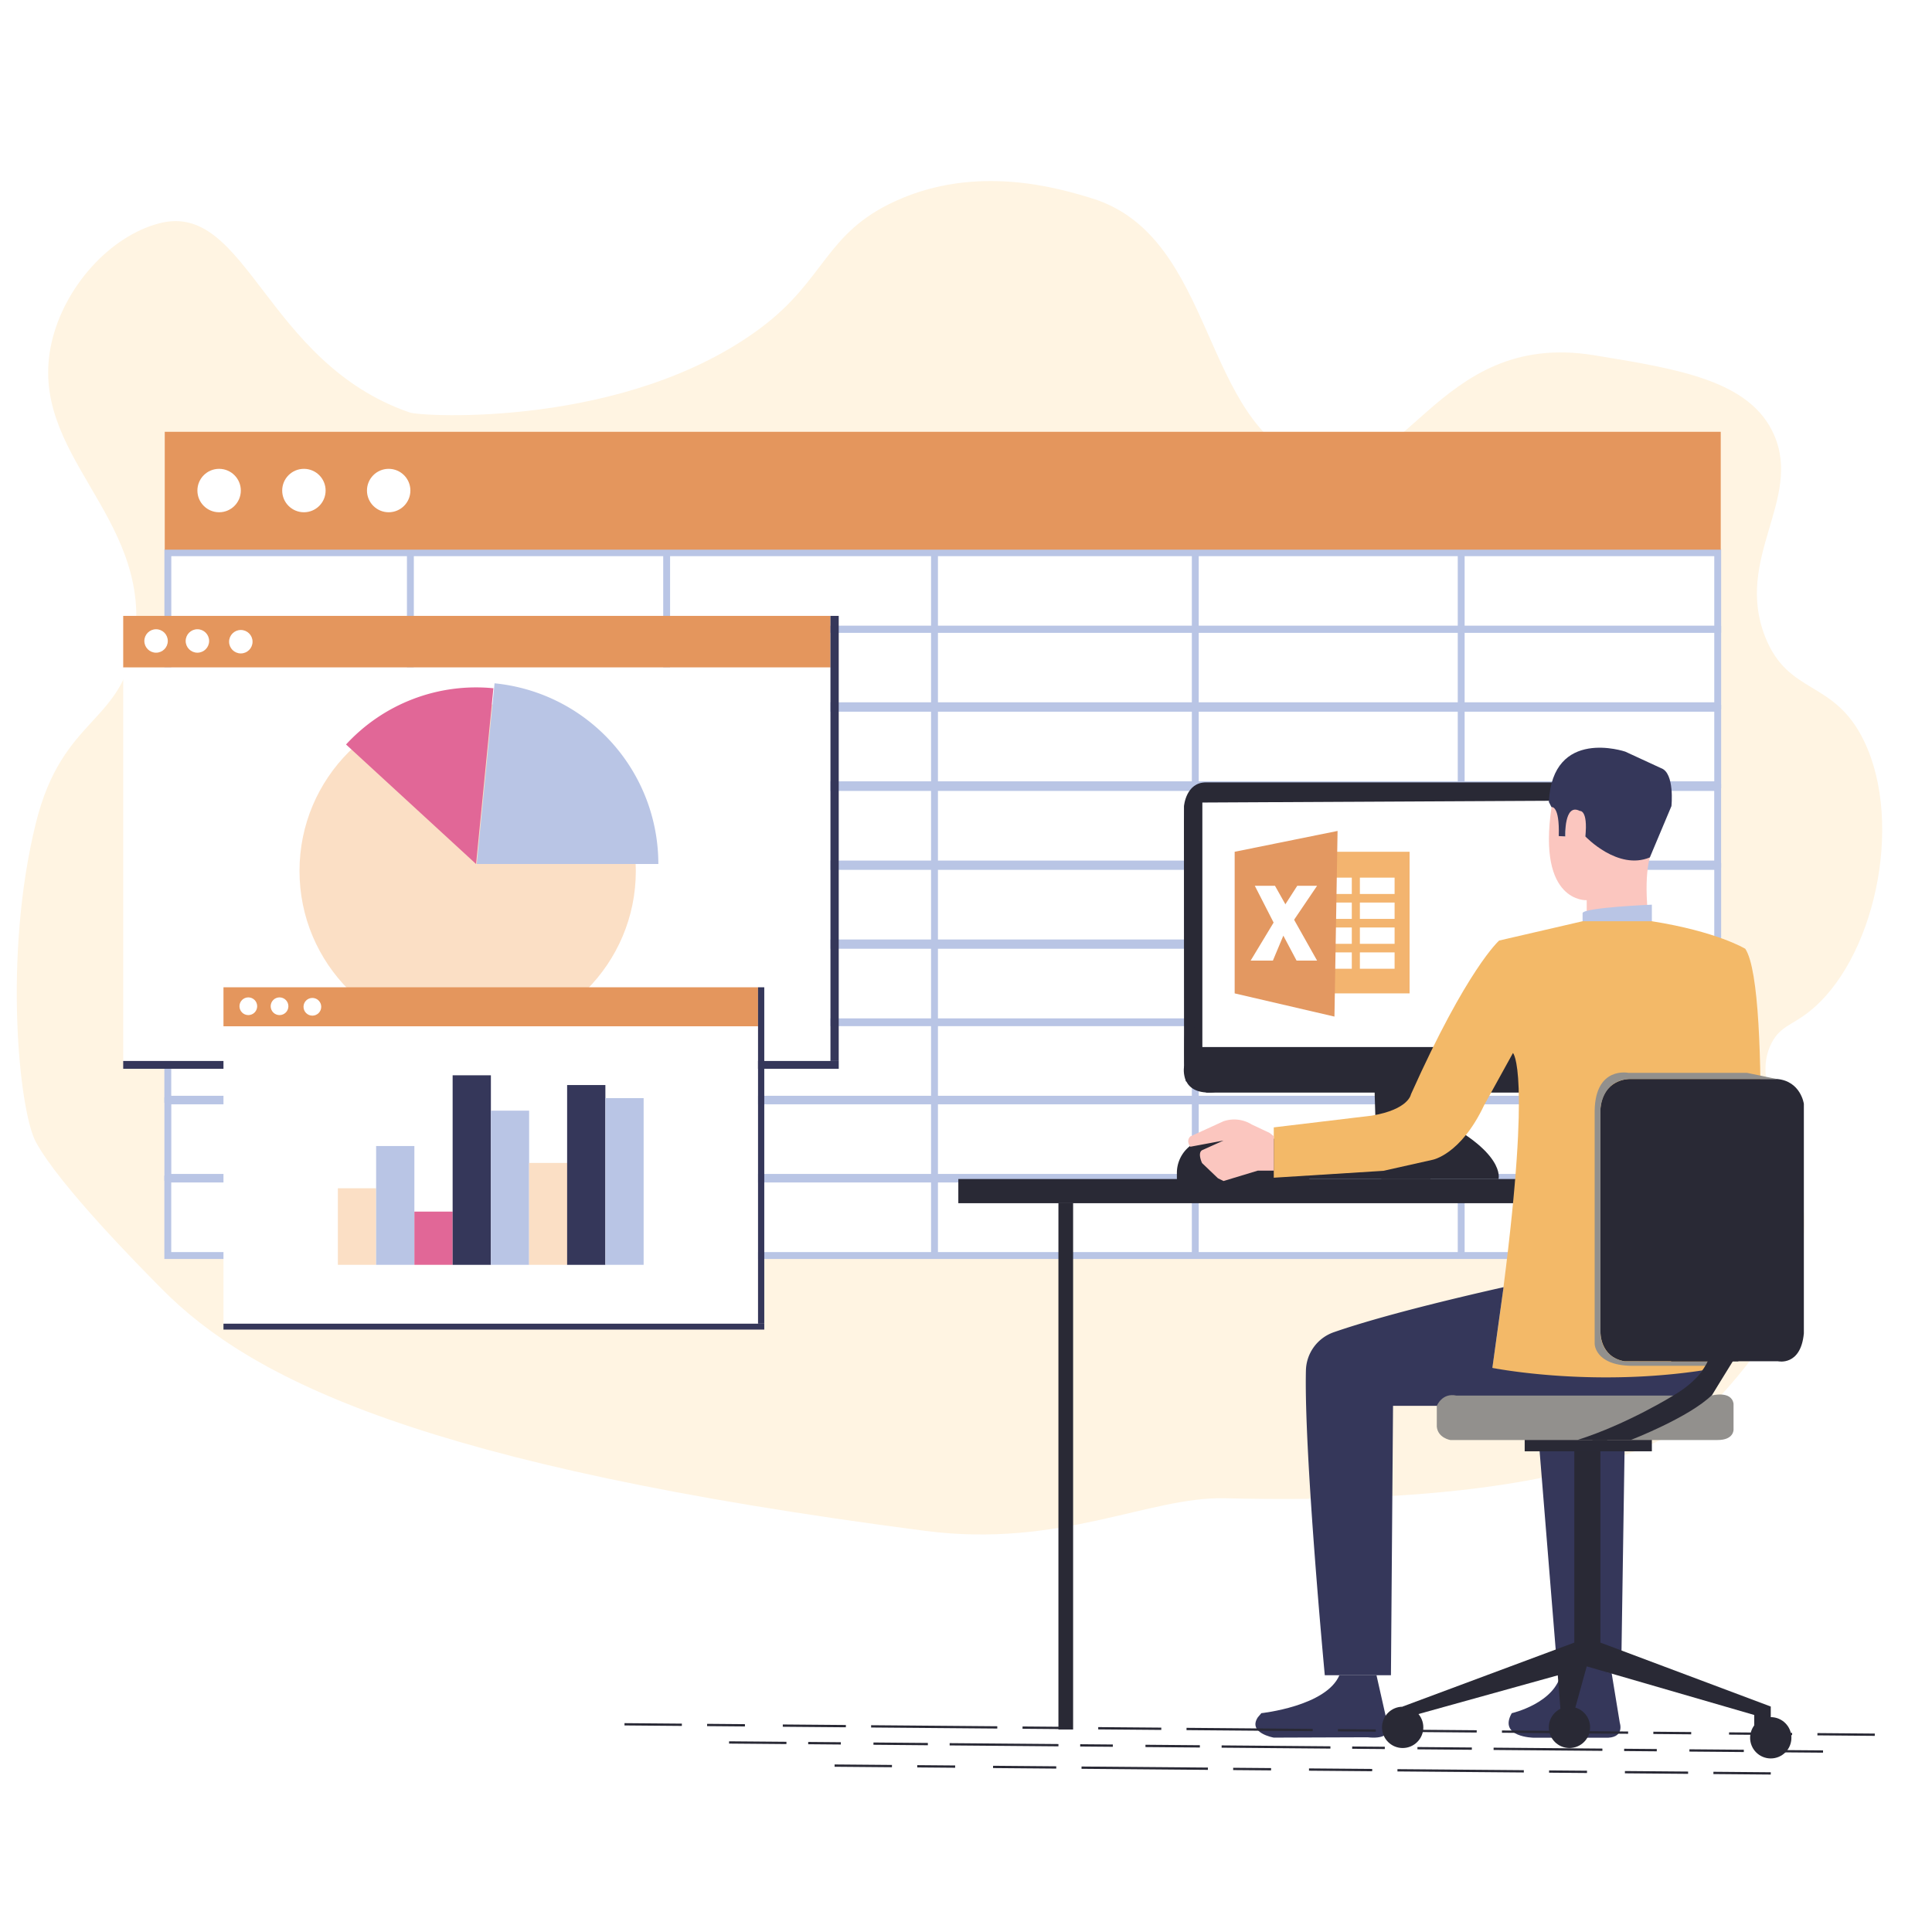 <svg id="Layer_1" data-name="Layer 1" xmlns="http://www.w3.org/2000/svg" viewBox="0 0 841.89 841.89"><defs><style>.cls-1{fill:#fff;}.cls-2{fill:#fff4e2;}.cls-15,.cls-16,.cls-17,.cls-18,.cls-19,.cls-20,.cls-21,.cls-3{fill:none;stroke-miterlimit:10;}.cls-3{stroke:#b9c5e5;stroke-width:3px;}.cls-4{fill:#e4965d;}.cls-5{fill:#292935;}.cls-6{fill:#fbc6bf;}.cls-7{fill:#35375a;}.cls-8{fill:#b9c5e5;}.cls-9{fill:#f3b968;}.cls-10{fill:#92908d;}.cls-11{fill:#f3b46f;}.cls-12{fill:#e39861;}.cls-13{fill:#fbdfc5;}.cls-14{fill:#e16797;}.cls-15,.cls-16,.cls-17,.cls-18,.cls-19,.cls-20,.cls-21{stroke:#292935;}.cls-16{stroke-dasharray:16.49 16.49 27.49 11;}.cls-17{stroke-dasharray:54.98 11 16.49 16.49 27.49 11;}.cls-18{stroke-dasharray:14.22 14.22 23.71 9.48;}.cls-19{stroke-dasharray:47.41 9.48 14.22 14.22 23.71 9.48;}.cls-20{stroke-dasharray:16.52 16.52 27.54 11.01;}.cls-21{stroke-dasharray:55.07 11.01 16.52 16.52 27.54 11.01;}</style></defs><rect class="cls-1" width="841.89" height="841.89"/><path class="cls-2" d="M598.89,667.1c-219.27-28.44-293.81-66.16-332.65-105.36-9.56-9.66-44.76-45.21-55-64.18-7.24-13.49-14.29-80.81,0-138.75,11.7-47.41,38.29-43,43.18-80.31,7.12-54.44-47.29-80.41-36.31-129.14,5.47-24.26,25.43-46.53,47.1-52.09,38.06-9.76,46,60.77,109,82.48,5.37,1.85,94.49,6.88,153-36.9,28.29-21.15,27.87-41.29,58.88-55.34,35.25-16,70.46-5.68,85.37-1.09,54.49,16.79,47.25,99.09,95,115.18,41.34,13.92,54-58.17,123.77-46.81,37.17,6.05,68.19,11.1,78.5,34.73,12.26,28.11-17.32,53.83-3.92,87.9,10.16,25.85,30.08,18.37,43.17,45.58,17.51,36.38,4.24,96.2-24.53,118.28-7.29,5.6-11.94,6-15.7,13C957.43,473.83,979,497.35,981.59,527c3.22,37.4-25.19,69-36.31,81.39-10.35,11.52-47.5,48.64-215.88,44.49C696.37,652.08,657.65,674.72,598.89,667.1Z" transform="translate(-195.65 0)"/><rect class="cls-1" x="73.14" y="241.34" width="676.69" height="305.78"/><line class="cls-3" x1="636.73" y1="241.34" x2="636.73" y2="547.1"/><line class="cls-3" x1="520.86" y1="241.34" x2="520.86" y2="547.1"/><rect class="cls-3" x="73.14" y="240.86" width="675.37" height="33.34"/><rect class="cls-4" x="71.79" y="188.16" width="678.04" height="51.36"/><circle class="cls-1" cx="95.48" cy="213.76" r="9.46"/><circle class="cls-1" cx="132.43" cy="213.76" r="9.46"/><circle class="cls-1" cx="169.37" cy="213.76" r="9.46"/><rect class="cls-3" x="73.14" y="274.2" width="675.37" height="33.34"/><rect class="cls-3" x="73.14" y="308.63" width="675.37" height="33.34"/><rect class="cls-3" x="73.12" y="343.16" width="675.37" height="33.34"/><rect class="cls-3" x="73.14" y="377.55" width="675.37" height="33.34"/><rect class="cls-3" x="73.12" y="411.93" width="675.37" height="33.34"/><rect class="cls-3" x="73.12" y="445.66" width="675.37" height="33.34"/><rect class="cls-3" x="73.14" y="479.72" width="675.37" height="33.34"/><rect class="cls-3" x="73.12" y="513.77" width="675.37" height="33.34"/><path class="cls-5" d="M797.57,475.05v38.72h51.07s3.6-11.93-29.44-27.67l.3-11.05Z" transform="translate(-195.65 0)"/><path class="cls-5" d="M527.75,496.21H555.6a14.91,14.91,0,0,1,14.91,14.91v2.12a9.75,9.75,0,0,1-9.75,9.75H522.59a9.75,9.75,0,0,1-9.75-9.75v-2.12A14.91,14.91,0,0,1,527.75,496.21Z"/><path class="cls-5" d="M903.65,351.32V476.1H721.16c.86-1.81-9.58,2.81-9.46-13.52l-.12-111.26s.8-10.39,9.58-10.39h173S903.65,340.77,903.65,351.32Z" transform="translate(-195.65 0)"/><polygon class="cls-1" points="700.34 348.81 523.94 349.71 523.94 456.27 700.34 456.27 700.34 348.81"/><path class="cls-5" d="M819,475.05v38.72H762.22s-4-11.93,32.74-27.67l-.33-11.05Z" transform="translate(-195.65 0)"/><polygon class="cls-5" points="733.9 513.77 417.6 513.77 417.6 524.31 700.34 524.31 733.9 524.31 733.9 513.77"/><rect class="cls-5" x="693.94" y="524.31" width="6.4" height="229.34"/><rect class="cls-5" x="461.22" y="524.31" width="6.4" height="229.34"/><path class="cls-5" d="M711.58,351.32l.1,112.84s-2.46,11.94,10.84,11.94S717,463.48,717,463.48Z" transform="translate(-195.65 0)"/><ellipse class="cls-5" cx="516.91" cy="458.38" rx="0.87" ry="12.92"/><path class="cls-6" d="M915.47,371.09s-3.61,6.76-1.8,26.13l-26.59,2.71v-7.66s-21.62,1.35-15.32-40.56l2.71-8.11.9,13.07-.45,7.66,2.85.15.6-17.72,9.61.3-1.5,17.42Z" transform="translate(-195.65 0)"/><path class="cls-7" d="M886.48,364.48s14.16,15,28.11,9.14L924,351.26s1.5-14.42-4.51-16.52l-15.62-7.21s-31.74-10.81-33.29,21.93l1.15,2.25s3.61-1,3.16,12.62l2.85.15s-.6-14.72,6.31-11.11C884.08,353.37,887.68,352.77,886.48,364.48Z" transform="translate(-195.65 0)"/><path class="cls-8" d="M915.47,401.43v-7.21s-29,1.2-30.19,3.6v6.61h30.19Z" transform="translate(-195.65 0)"/><path class="cls-9" d="M956.17,413.44s-12.31-7.52-40.7-12H885.28l-36.35,8.41s-13.81,12-38.44,67c0,0-.91,6.61-17.13,9.31l-42.65,5.11v21.93l47.76-3,21.33-4.78s12.31-2.1,22.53-23.73l12.61-22.83s8,7.29-4.14,102.1c-1.36,10.59-3,22.28-4.87,35.17,0,0,44.76,10.52,98.23,0L960.38,573S968.19,431.47,956.17,413.44Z" transform="translate(-195.65 0)"/><path class="cls-7" d="M776.84,580.54c11.1-3.87,32.8-10.33,74-19.64l-4.87,35.17s46,9.32,98.23,0L930,612.6H802.68L801.77,730H772.94s-9.09-96.64-8.22-132.84A18.09,18.09,0,0,1,776.84,580.54Z" transform="translate(-195.65 0)"/><polygon class="cls-7" points="707.95 630.02 706.45 728.54 678.82 730.04 670.71 630.02 707.95 630.02"/><path class="cls-7" d="M795.47,730l4.2,18.63s5.71,9.91-8.11,8.41l-40.85.15s-11.47-2-6.94-8.86l1.53-1.8s28.24-3,34-16.53Z" transform="translate(-195.65 0)"/><path class="cls-7" d="M897.89,728.77l3.61,22s2.4,6.92-6.61,6.46l-30.94,0s-15.49-.18-9.54-10.69c0,0,19.16-4.35,21.56-17.8Z" transform="translate(-195.65 0)"/><path class="cls-6" d="M728.82,497l-14.46,2.7s-2.1-2.4,0-4.5l14.46-6.61A14.51,14.51,0,0,1,741.1,490l7.81,3.69,1.8,1.42v15h-6.94l-14.95,4.53-2.44-1.2-6.91-6.61s-2.1-4.34,0-5.62Z" transform="translate(-195.65 0)"/><path class="cls-5" d="M981.7,481s-1.35-9.91-11.71-10.82H905.56s-11.52,0-12.52,13.07v96.87s-.4,11.27,10.56,13.07h66.84s9.91,2.25,11.26-12.16Z" transform="translate(-195.65 0)"/><path class="cls-10" d="M952.87,588.72,941.6,608.09s8.56-2.25,9.46,3.6V623s.15,4.5-6.9,4.5H827.61s-5.41-.9-5.86-5.85v-9s2.25-5.86,8.56-4.51h96s15.32-9.91,15.32-22.53Z" transform="translate(-195.65 0)"/><polygon class="cls-5" points="719.82 632.42 697.39 632.42 664.4 632.42 664.4 627.46 719.82 627.46 719.82 632.42"/><polygon class="cls-5" points="771.63 743.64 697.39 715.78 697.39 632.42 686.02 632.42 686.02 715.78 611.23 743.64 611.23 747.32 616.64 747.32 678.82 730.04 680.17 747.32 685.58 747.32 691.43 726.14 764.42 747.32 764.42 752.72 771.63 752.72 771.63 743.64"/><circle class="cls-5" cx="771.63" cy="757.26" r="9"/><circle class="cls-5" cx="683.91" cy="752.72" r="9"/><circle class="cls-5" cx="611.23" cy="752.72" r="9"/><path class="cls-10" d="M970,470.21l-13.07-2.7H905.26s-14.42-3-14.72,16.52V585.56s0,9.31,15.92,9.61h32.32l1-1.82-36.14-.13s-10.56-1-10.56-13.07V483.28s.43-12.5,12.52-13.07Z" transform="translate(-195.65 0)"/><path class="cls-5" d="M941.67,585.11s1.29,12.3-16.46,22.77c0,0-20.22,12.64-42.11,19.58h23.24s25.49-9.86,35.33-19.58l12.1-19.58Z" transform="translate(-195.65 0)"/><rect class="cls-5" x="728.23" y="579.7" width="29.29" height="13.52"/><rect class="cls-11" x="570.92" y="371.17" width="43.32" height="61.71"/><rect class="cls-1" x="592.58" y="382.44" width="15.13" height="7.12"/><rect class="cls-1" x="592.58" y="393.3" width="15.13" height="7.12"/><rect class="cls-1" x="592.58" y="404.16" width="15.13" height="7.12"/><rect class="cls-1" x="592.58" y="415.02" width="15.13" height="7.12"/><rect class="cls-1" x="573.93" y="382.44" width="15.13" height="7.12"/><rect class="cls-1" x="573.93" y="393.3" width="15.13" height="7.12"/><rect class="cls-1" x="573.93" y="404.16" width="15.13" height="7.12"/><rect class="cls-1" x="573.93" y="415.02" width="15.13" height="7.12"/><polygon class="cls-12" points="538.02 371.17 582.86 362.09 581.5 442.99 538.02 432.88 538.02 371.17"/><polygon class="cls-1" points="546.8 386 555.59 386 573.93 418.58 564.99 418.58 559.23 407.72 554.68 418.58 544.99 418.58 554.99 402.02 546.8 386"/><polygon class="cls-1" points="565.29 386 554.99 402.02 559.23 407.72 573.93 386 565.29 386"/><line class="cls-3" x1="178.83" y1="240.42" x2="178.83" y2="546.18"/><line class="cls-3" x1="290.5" y1="240.42" x2="290.5" y2="546.18"/><line class="cls-3" x1="407.22" y1="240.42" x2="407.22" y2="546.18"/><rect class="cls-4" x="53.69" y="268.38" width="308.19" height="22.49"/><circle class="cls-1" cx="68.01" cy="279.31" r="5.11"/><circle class="cls-1" cx="86.02" cy="279.31" r="5.11"/><circle class="cls-1" cx="104.94" cy="279.63" r="5.11"/><rect class="cls-1" x="53.69" y="290.88" width="308.19" height="171.46"/><rect class="cls-7" x="361.88" y="268.38" width="3.6" height="193.95"/><rect class="cls-7" x="53.69" y="462.33" width="311.8" height="3.4"/><circle class="cls-13" cx="203.79" cy="379.51" r="73.28"/><path class="cls-14" d="M403.1,376.5l-56.66-52.08a77,77,0,0,1,64.21-24.51Z" transform="translate(-195.65 0)"/><path class="cls-8" d="M403.41,376.5l7.75-78.74a79.1,79.1,0,0,1,71.37,78.74Z" transform="translate(-195.65 0)"/><rect class="cls-4" x="97.38" y="430.22" width="232.94" height="17"/><circle class="cls-1" cx="108.21" cy="438.48" r="3.86"/><circle class="cls-1" cx="121.81" cy="438.48" r="3.86"/><circle class="cls-1" cx="136.12" cy="438.72" r="3.86"/><rect class="cls-1" x="97.38" y="447.22" width="232.94" height="129.59"/><rect class="cls-7" x="330.32" y="430.22" width="2.72" height="146.59"/><rect class="cls-7" x="97.38" y="576.81" width="235.66" height="2.57"/><rect class="cls-13" x="147.23" y="517.8" width="16.67" height="33.36"/><rect class="cls-8" x="163.9" y="499.39" width="16.67" height="51.77"/><rect class="cls-14" x="180.57" y="527.97" width="16.67" height="23.19"/><rect class="cls-7" x="197.24" y="468.57" width="16.67" height="82.6"/><rect class="cls-8" x="213.9" y="483.98" width="16.67" height="67.18"/><rect class="cls-13" x="230.56" y="506.76" width="16.67" height="44.4"/><rect class="cls-7" x="247.13" y="472.82" width="16.67" height="78.35"/><rect class="cls-8" x="263.8" y="478.52" width="16.67" height="72.64"/><line class="cls-15" x1="272.13" y1="751.38" x2="297.13" y2="751.59"/><line class="cls-16" x1="308.13" y1="751.68" x2="374.11" y2="752.23"/><line class="cls-17" x1="379.6" y1="752.28" x2="786.46" y2="755.66"/><line class="cls-15" x1="791.96" y1="755.71" x2="816.96" y2="755.92"/><line class="cls-15" x1="317.7" y1="759.29" x2="342.7" y2="759.5"/><line class="cls-18" x1="352.18" y1="759.57" x2="409.08" y2="760.05"/><line class="cls-19" x1="413.82" y1="760.09" x2="764.67" y2="763.01"/><line class="cls-15" x1="769.41" y1="763.05" x2="794.41" y2="763.25"/><line class="cls-15" x1="363.68" y1="769.38" x2="388.68" y2="769.59"/><line class="cls-20" x1="399.7" y1="769.68" x2="465.78" y2="770.23"/><line class="cls-21" x1="471.29" y1="770.28" x2="741.13" y2="772.52"/><line class="cls-15" x1="746.64" y1="772.57" x2="771.63" y2="772.78"/></svg>
